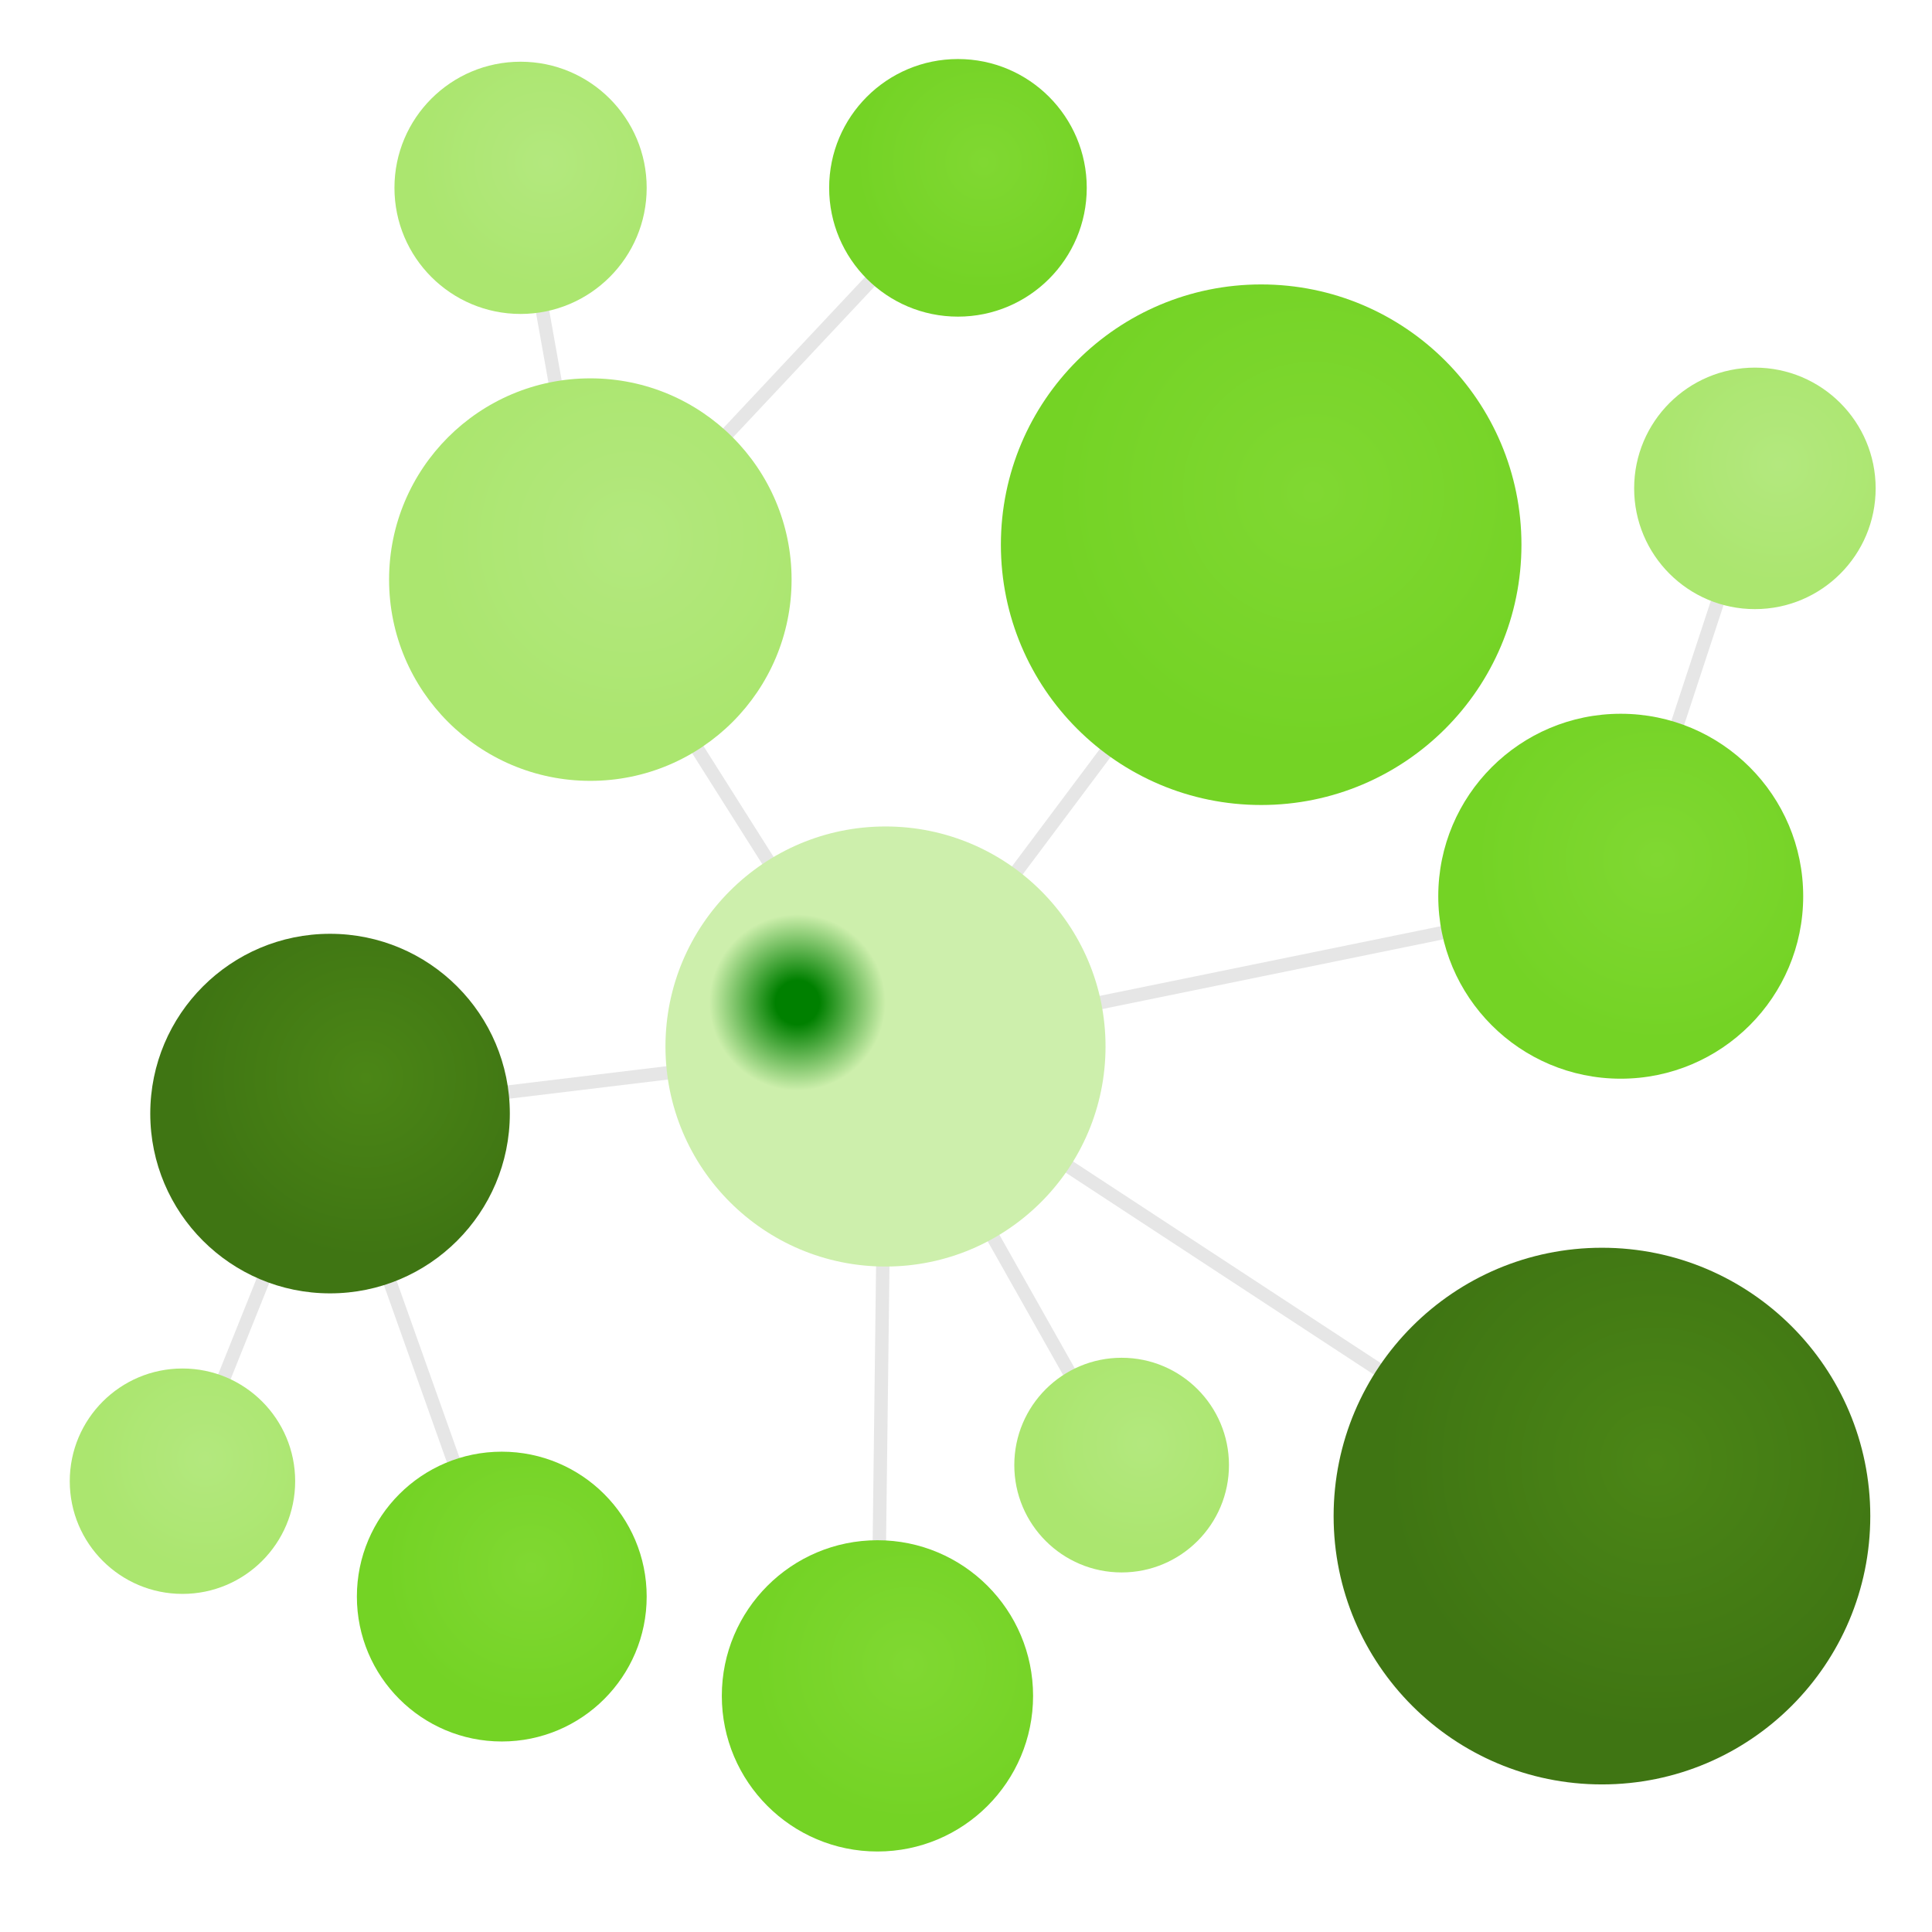<?xml version="1.0" encoding="UTF-8"?>
<svg xmlns="http://www.w3.org/2000/svg" version="1.0" viewBox="0 0 72 72">
  <defs>
    <radialGradient id="a" cy="0.4" cx="0.3">
      <stop offset="0.1" stop-color="#008000"/>
      <stop offset="0.4" stop-color="#CDEFAC"/>
    </radialGradient>
    <radialGradient id="b" cy="0.4" cx="0.6">
      <stop offset="0" stop-color="#B3E87E"/>
      <stop offset="1" stop-color="#ABE66F"/>
    </radialGradient>
    <radialGradient id="c" cy="0.4" cx="0.6">
      <stop offset="0" stop-color="#4B8616"/>
      <stop offset="1" stop-color="#3F7513"/>
    </radialGradient>
    <radialGradient id="d" cy="0.4" cx="0.6">
      <stop offset="0" stop-color="#80D832"/>
      <stop offset="1" stop-color="#74D325"/>
    </radialGradient>
  </defs>
  <g stroke="black" stroke-opacity="0.1" stroke-width="0.5">
    <line x1="33" y1="39" x2="22" y2="21.6"/>
    <line x1="22" y1="21.6" x2="19.4" y2="7"/>
    <line x1="22" y1="21.6" x2="35.7" y2="7"/>
    <line x1="33" y1="39" x2="47" y2="20.3"/>
    <line x1="33" y1="39" x2="60.4" y2="33.4"/>
    <line x1="60.4" y1="33.4" x2="65.4" y2="18.2"/>
    <line x1="33" y1="39" x2="59.7" y2="56.5"/>
    <line x1="33" y1="39" x2="41.8" y2="54.6"/>
    <line x1="33" y1="39" x2="32.7" y2="63.2"/>
    <line x1="33" y1="39" x2="12.3" y2="41.5"/>
    <line x1="12.3" y1="41.5" x2="18.7" y2="59.5"/>
    <line x1="12.3" y1="41.5" x2="6.8" y2="55.2"/>
  </g>
  <circle style="fill:url(#a)" cx="33" cy="39" r="8.2"/>
  <circle style="fill:url(#b)" cx="22" cy="21.6" r="7.5"/>
  <circle style="fill:url(#c)" cx="12.3" cy="41.5" r="6.7"/>
  <circle style="fill:url(#b)" cx="6.8" cy="55.2" r="4.2"/>
  <circle style="fill:url(#d)" cx="18.7" cy="59.5" r="5.4"/>
  <circle style="fill:url(#d)" cx="32.7" cy="63.2" r="5.8"/>
  <circle style="fill:url(#b)" cx="41.8" cy="54.6" r="4"/>
  <circle style="fill:url(#b)" cx="19.4" cy="7" r="4.7"/>
  <circle style="fill:url(#d)" cx="35.7" cy="7" r="4.8"/>
  <circle style="fill:url(#d)" cx="60.4" cy="33.4" r="6.8"/>
  <circle style="fill:url(#b)" cx="65.4" cy="18.2" r="4.5"/>
  <circle style="fill:url(#c)" cx="59.7" cy="56.5" r="10"/>
  <circle style="fill:url(#d)" cx="47" cy="20.3" r="9.7"/>
</svg>